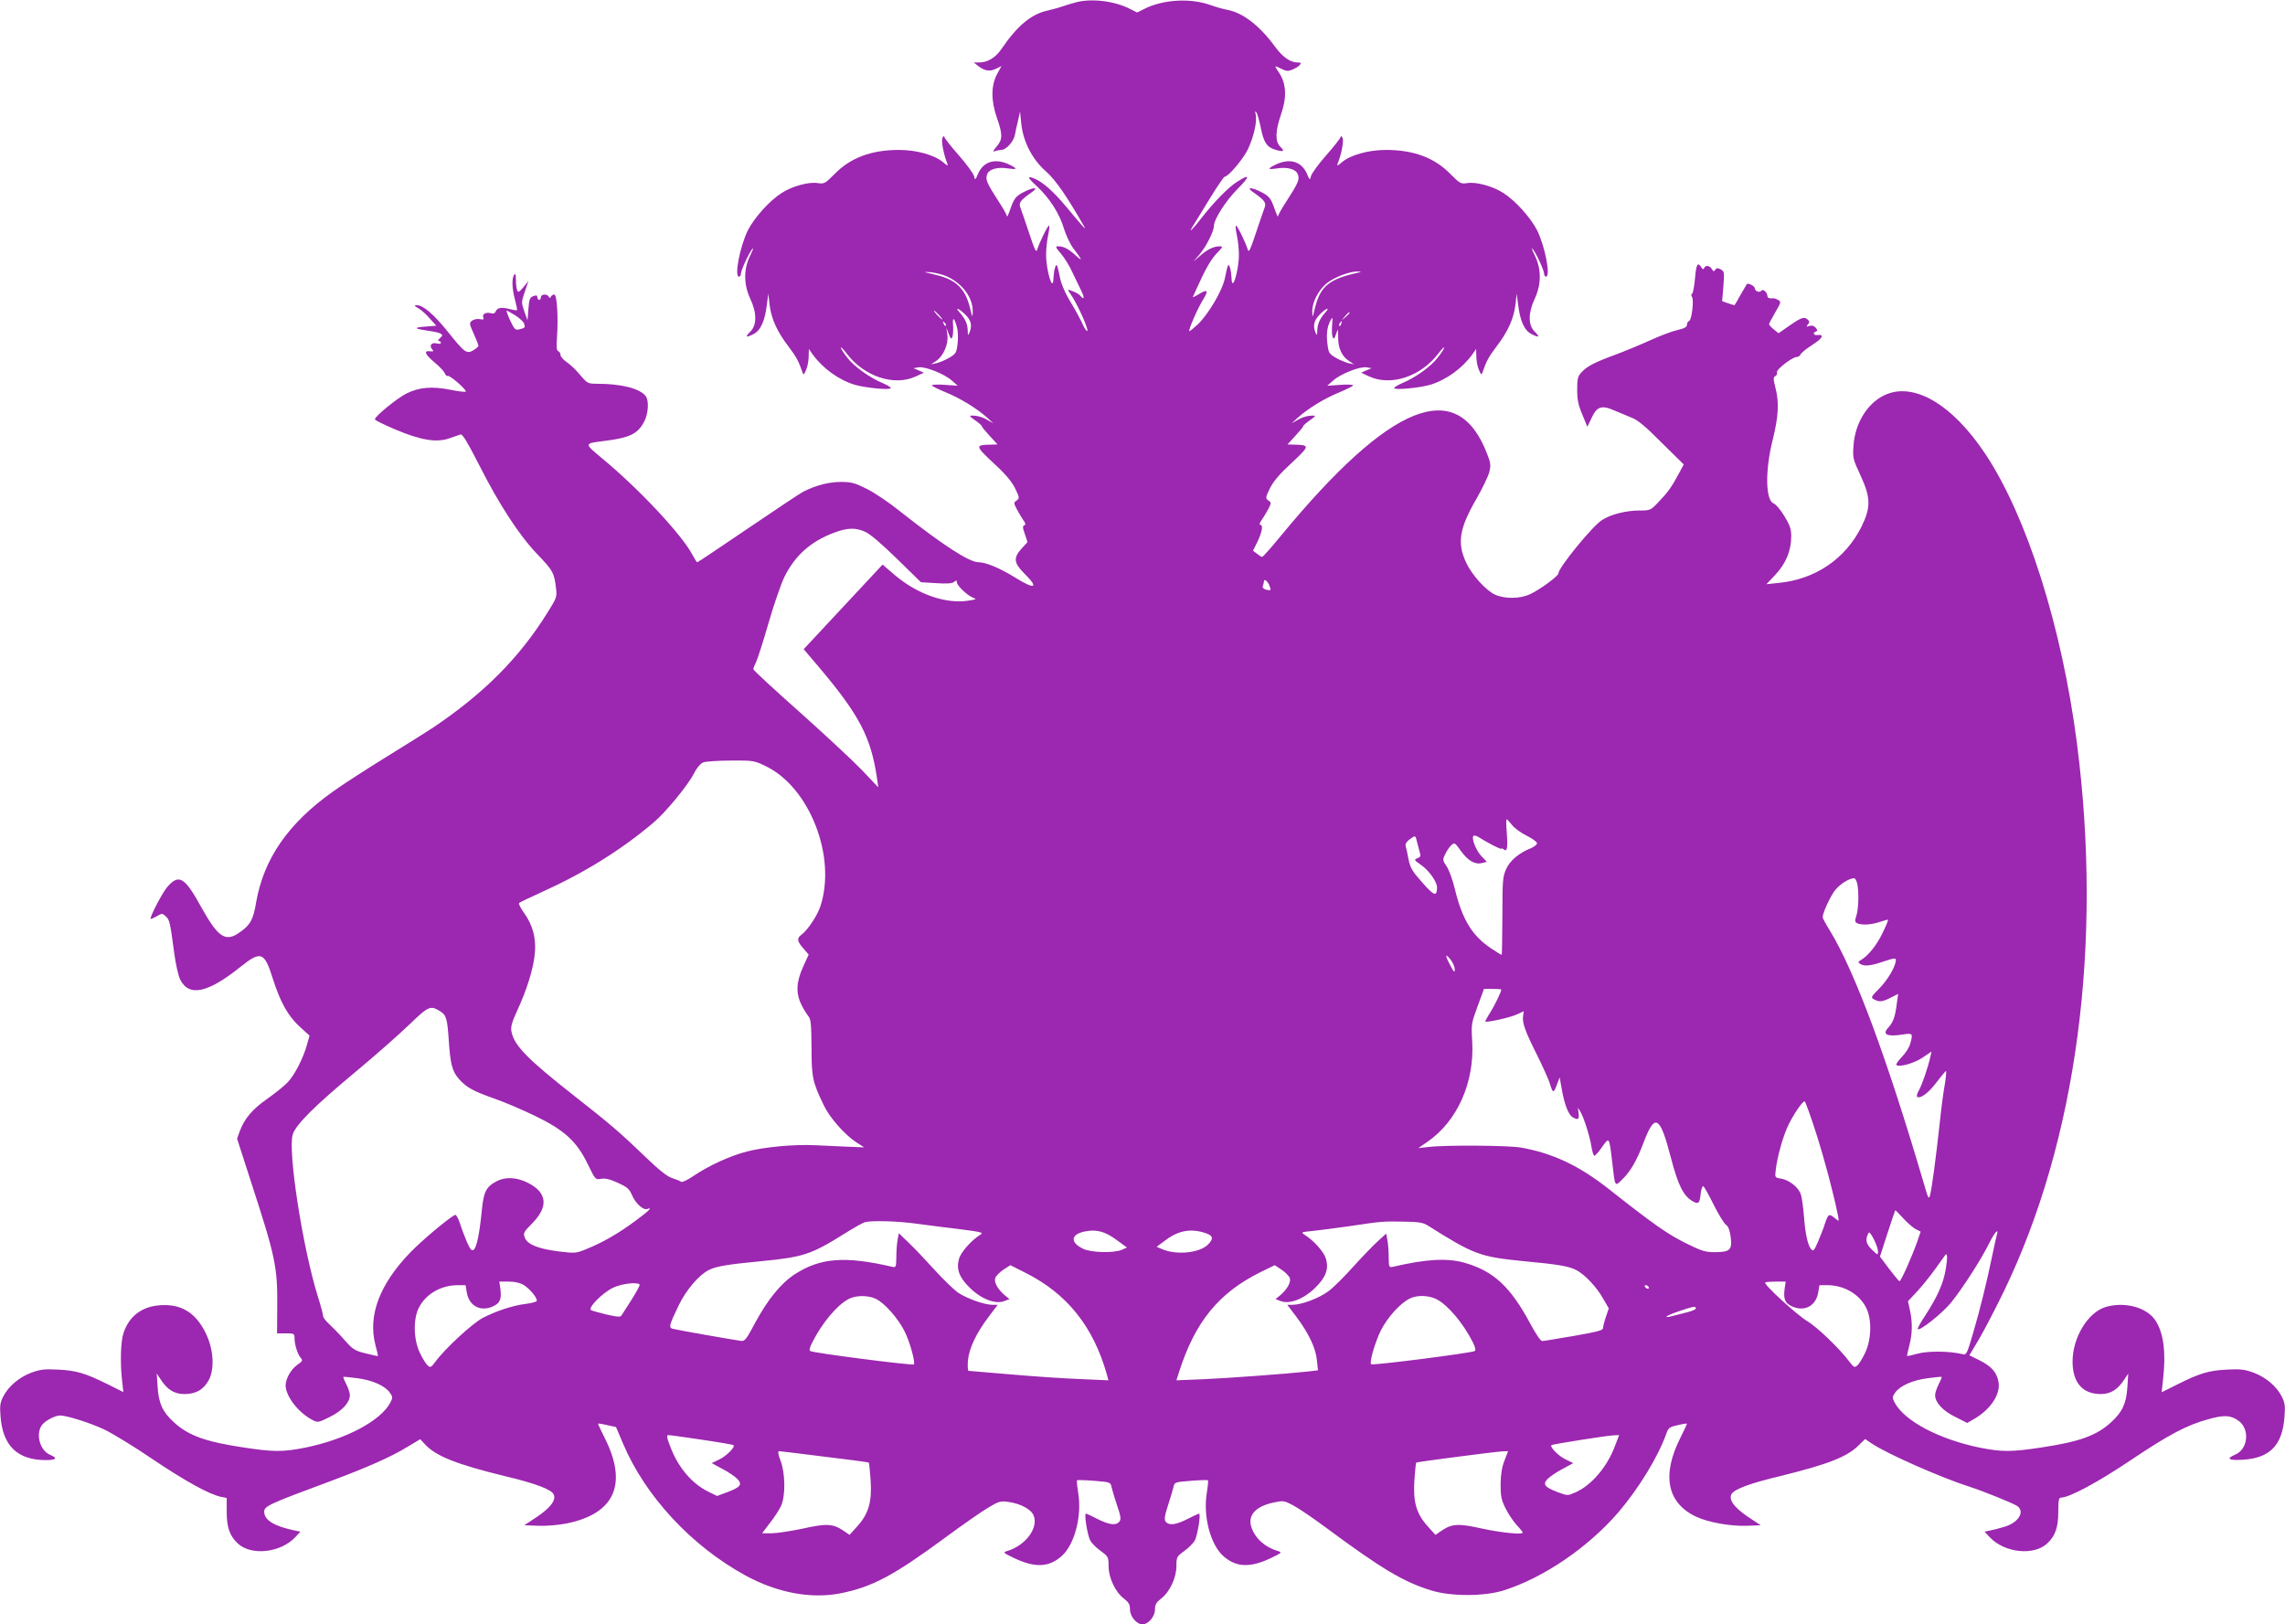 <?xml version="1.0" standalone="no"?>
<!DOCTYPE svg PUBLIC "-//W3C//DTD SVG 20010904//EN"
 "http://www.w3.org/TR/2001/REC-SVG-20010904/DTD/svg10.dtd">
<svg version="1.0" xmlns="http://www.w3.org/2000/svg"
 width="1280pt" height="910pt" viewBox="0 0 1280 910"
 preserveAspectRatio="xMidYMid meet">
<g transform="translate(0,910) scale(0.1,-0.1)"
fill="#9c27b0" stroke="none">
<path d="M6020 9085 c-25 -7 -58 -17 -75 -23 -16 -6 -52 -15 -80 -22 -89 -20
-167 -85 -254 -213 -35 -51 -78 -77 -128 -77 l-28 0 25 -20 c36 -28 66 -32
100 -15 l30 15 -25 -46 c-34 -64 -34 -149 0 -246 32 -91 32 -119 -2 -159 -21
-25 -24 -31 -10 -26 10 4 27 7 36 7 27 0 69 47 76 83 3 18 11 55 18 82 l11 50
7 -69 c11 -101 62 -200 140 -268 53 -47 116 -139 213 -308 15 -26 -14 6 -98
108 -75 90 -136 144 -185 163 -40 16 -35 3 20 -47 69 -65 125 -152 149 -235
12 -38 35 -88 53 -111 49 -64 54 -76 16 -42 -41 38 -70 54 -99 54 -20 0 -19
-3 13 -41 19 -22 48 -68 63 -102 16 -33 39 -80 50 -104 21 -42 18 -57 -5 -29
-7 8 -26 19 -43 25 -30 11 -30 11 -14 -12 41 -56 115 -224 94 -211 -6 4 -19
26 -29 50 -11 23 -39 75 -64 115 -26 43 -49 94 -56 128 -17 82 -20 90 -29 61
-5 -14 -8 -41 -9 -60 -2 -83 -41 43 -41 134 0 30 5 78 11 106 6 28 9 54 6 56
-6 6 -56 -98 -67 -135 -5 -19 -14 -1 -44 90 -21 63 -43 127 -49 143 -12 30 -3
43 64 90 37 25 15 29 -34 6 -56 -27 -65 -37 -88 -103 -10 -29 -18 -46 -18 -39
-1 8 -21 44 -46 82 -69 107 -76 125 -65 154 11 29 59 42 120 32 47 -7 51 -2
12 18 -81 42 -150 25 -182 -45 -17 -40 -18 -40 -24 -15 -4 15 -42 67 -86 117
-44 50 -80 96 -80 102 0 7 -5 5 -10 -4 -9 -15 4 -87 26 -144 7 -17 3 -16 -24
7 -48 40 -148 68 -246 68 -156 0 -273 -44 -363 -137 -51 -51 -56 -54 -91 -49
-49 9 -145 -17 -203 -55 -68 -43 -152 -137 -189 -208 -45 -91 -78 -261 -50
-261 6 0 10 7 10 15 0 20 44 115 64 140 9 11 4 -5 -11 -35 -38 -77 -38 -162 0
-244 37 -79 37 -147 1 -183 -32 -32 -27 -37 16 -15 41 20 65 74 76 167 l8 60
7 -63 c10 -78 41 -148 105 -232 45 -59 58 -84 79 -145 6 -18 8 -16 21 14 8 18
14 52 14 75 l1 41 21 -30 c56 -78 146 -143 234 -170 59 -18 204 -32 204 -19 0
5 -21 17 -46 28 -72 30 -162 94 -199 144 -19 24 -35 49 -35 55 0 5 15 -10 34
-35 98 -128 265 -183 386 -127 l45 21 -29 13 -29 12 27 5 c36 7 146 -36 188
-74 l33 -29 -72 5 c-40 3 -73 1 -73 -3 0 -4 35 -21 78 -39 81 -33 174 -90 232
-142 l35 -32 -35 20 c-31 18 -66 26 -95 23 -5 -1 7 -12 28 -26 20 -14 37 -29
37 -33 0 -4 20 -28 44 -54 l44 -48 -37 -1 c-90 -2 -89 -6 13 -102 68 -62 102
-103 122 -142 25 -52 26 -57 9 -69 -17 -12 -17 -14 0 -47 10 -19 26 -46 36
-61 14 -19 16 -27 7 -31 -10 -3 -10 -14 3 -49 l15 -45 -33 -36 c-48 -53 -44
-81 17 -142 82 -81 57 -90 -56 -19 -83 51 -161 84 -202 84 -53 0 -203 98 -441
286 -58 47 -141 103 -185 125 -68 34 -87 39 -146 39 -66 0 -141 -19 -211 -55
-19 -10 -158 -103 -310 -206 -153 -104 -280 -189 -283 -189 -3 0 -14 17 -25
38 -57 112 -299 371 -508 544 -103 86 -103 83 15 98 143 18 186 40 222 111 22
43 26 116 7 140 -33 43 -137 69 -272 69 -51 0 -55 2 -94 48 -22 27 -56 60 -76
73 -19 13 -35 31 -35 40 0 9 -6 19 -13 22 -9 3 -11 23 -7 75 8 113 0 242 -15
242 -7 0 -16 -6 -19 -12 -5 -10 -7 -10 -12 0 -8 17 -44 15 -44 -3 0 -8 -4 -15
-10 -15 -5 0 -10 7 -10 15 0 11 -6 12 -22 6 -20 -7 -24 -17 -28 -72 l-5 -64
-18 51 c-17 49 -17 52 3 110 l20 59 -28 -34 c-25 -29 -30 -31 -35 -17 -4 10
-7 36 -7 59 0 31 -3 38 -10 27 -14 -21 -12 -77 5 -140 8 -30 13 -56 11 -58 -2
-2 -22 2 -44 7 -44 12 -67 7 -76 -15 -4 -10 -13 -13 -25 -9 -27 8 -51 -4 -44
-22 5 -13 1 -15 -19 -11 -14 3 -33 -1 -43 -8 -17 -13 -17 -16 8 -72 15 -33 27
-64 27 -69 0 -5 -13 -16 -28 -25 -38 -23 -49 -14 -143 103 -77 96 -138 149
-173 149 -18 0 -17 -3 9 -18 17 -10 46 -36 64 -58 l35 -39 -65 -5 c-68 -5 -59
-12 32 -25 65 -10 79 -20 54 -39 -11 -9 -14 -16 -7 -16 6 0 12 -5 12 -10 0 -6
-10 -8 -24 -4 -28 7 -43 -11 -26 -32 11 -12 9 -14 -11 -12 -38 5 -28 -18 26
-63 28 -23 53 -50 57 -61 4 -10 12 -17 16 -14 11 6 109 -80 101 -88 -3 -3 -41
1 -84 10 -104 21 -177 15 -249 -21 -53 -27 -176 -128 -176 -144 0 -5 51 -30
112 -56 143 -61 233 -76 304 -51 27 9 56 19 64 22 11 3 38 -42 103 -169 111
-220 225 -396 327 -502 87 -91 94 -103 104 -185 7 -55 6 -57 -49 -145 -158
-253 -356 -451 -640 -642 -33 -22 -150 -95 -260 -163 -110 -68 -245 -155 -299
-194 -251 -178 -388 -376 -431 -620 -16 -97 -32 -127 -89 -167 -81 -60 -123
-33 -217 136 -94 171 -126 191 -191 117 -28 -32 -101 -172 -94 -180 2 -1 17 5
34 15 29 17 31 17 50 0 22 -20 25 -33 47 -200 9 -69 24 -135 35 -156 49 -97
155 -74 338 73 114 91 133 84 181 -69 42 -131 84 -206 149 -266 l56 -51 -13
-46 c-20 -76 -70 -174 -109 -215 -20 -21 -72 -63 -115 -93 -83 -58 -126 -109
-153 -179 l-16 -44 80 -248 c134 -411 147 -472 145 -690 l-1 -153 49 0 c47 0
49 -1 49 -29 0 -35 18 -91 36 -110 11 -12 8 -18 -20 -37 -36 -25 -66 -78 -66
-116 1 -61 72 -153 150 -193 30 -16 33 -15 98 17 69 34 112 81 112 122 0 12
-9 39 -20 61 -11 21 -18 40 -17 41 1 2 36 -2 77 -7 86 -11 155 -42 183 -80 17
-24 18 -29 4 -56 -54 -103 -248 -206 -476 -253 -125 -25 -179 -25 -348 1 -213
32 -309 67 -390 142 -62 57 -84 104 -90 196 l-5 76 20 -30 c38 -60 78 -85 135
-85 66 0 109 26 138 81 32 65 25 172 -19 261 -57 117 -141 166 -262 155 -100
-9 -169 -64 -199 -158 -15 -46 -18 -163 -8 -256 l8 -72 -88 44 c-127 63 -177
77 -278 82 -76 4 -99 1 -149 -17 -69 -26 -129 -77 -158 -134 -17 -33 -20 -52
-15 -111 12 -165 95 -245 254 -245 59 0 68 11 23 30 -55 23 -81 112 -47 164
17 25 74 56 104 56 37 0 170 -42 248 -79 44 -21 166 -95 270 -166 183 -123
319 -198 384 -211 l31 -6 0 -80 c0 -85 17 -133 62 -175 75 -70 239 -53 322 35
l29 31 -29 6 c-117 24 -174 58 -174 106 0 31 26 43 379 174 198 74 334 134
423 189 l72 43 30 -32 c60 -63 175 -109 441 -174 176 -42 260 -74 276 -102 16
-32 -16 -75 -93 -127 l-71 -47 79 -3 c45 -2 112 4 158 13 271 55 344 222 212
482 -20 40 -36 74 -36 77 0 2 23 -1 51 -8 l50 -11 38 -90 c125 -297 384 -576
688 -742 179 -97 367 -132 533 -99 178 36 296 99 588 314 92 68 198 142 235
164 61 37 72 40 114 34 68 -9 129 -41 143 -76 29 -70 -46 -170 -150 -200 -23
-7 -19 -10 41 -39 118 -56 196 -52 268 13 71 65 112 222 91 351 -6 37 -9 69
-7 72 3 2 46 1 96 -3 88 -7 92 -8 97 -33 3 -14 17 -61 31 -103 22 -64 24 -80
13 -93 -19 -23 -56 -18 -122 15 -32 17 -61 30 -65 30 -11 0 9 -125 25 -152 9
-15 35 -41 59 -58 41 -30 43 -33 43 -84 0 -65 38 -146 86 -182 27 -21 34 -33
34 -61 0 -39 37 -83 70 -83 33 0 70 44 70 83 0 28 7 40 34 61 48 36 86 117 86
182 0 51 2 54 43 84 24 17 50 43 59 58 16 27 36 152 25 152 -4 0 -33 -14 -65
-30 -65 -33 -103 -38 -122 -15 -9 11 -7 30 13 92 14 43 28 90 31 104 5 25 9
26 97 33 50 4 93 5 96 3 2 -3 -1 -35 -7 -72 -21 -129 20 -286 91 -351 72 -65
150 -69 268 -13 60 29 64 32 41 39 -73 21 -129 71 -150 134 -22 67 24 117 123
138 56 12 61 11 110 -15 29 -15 113 -72 187 -127 312 -231 433 -303 590 -351
108 -33 293 -33 400 0 225 70 477 242 647 440 115 135 223 313 268 441 11 31
18 36 64 46 28 7 51 10 51 8 0 -3 -16 -37 -36 -77 -107 -211 -76 -367 87 -444
68 -32 193 -54 283 -51 l79 3 -71 47 c-77 52 -109 95 -93 127 16 28 100 60
276 102 266 66 373 107 438 173 l35 34 37 -25 c84 -57 392 -193 550 -243 67
-21 238 -90 263 -106 48 -31 10 -95 -71 -118 -29 -9 -65 -18 -81 -21 l-29 -6
29 -31 c83 -88 247 -105 322 -35 45 42 62 90 62 177 0 66 3 80 16 80 46 0 206
86 389 209 216 145 316 198 439 231 83 23 119 22 162 -7 69 -45 59 -162 -16
-193 -53 -22 -35 -33 45 -28 151 10 220 81 232 239 5 63 2 81 -15 115 -29 57
-89 108 -158 134 -50 18 -73 21 -149 17 -102 -5 -152 -20 -278 -83 l-88 -44 8
73 c17 150 3 259 -42 328 -48 75 -172 108 -279 77 -100 -30 -186 -171 -186
-306 0 -117 56 -182 157 -182 57 0 97 25 135 85 l20 30 -5 -76 c-6 -92 -28
-139 -90 -196 -81 -75 -177 -110 -390 -142 -169 -26 -223 -26 -348 -1 -228 47
-422 150 -476 253 -14 27 -13 32 4 56 28 38 97 69 183 80 41 5 76 9 77 7 1 -1
-6 -20 -17 -41 -11 -22 -20 -49 -20 -61 0 -41 43 -88 113 -122 l67 -34 43 25
c90 54 145 138 132 206 -10 53 -39 86 -104 119 l-59 29 56 94 c30 52 92 171
137 264 409 845 555 1947 409 3075 -85 651 -279 1264 -512 1616 -188 283 -407
409 -570 328 -94 -47 -160 -156 -169 -279 -5 -70 -4 -76 38 -166 59 -127 60
-181 6 -291 -90 -179 -258 -294 -465 -314 l-67 -7 51 54 c58 62 88 134 88 214
0 41 -7 62 -38 113 -21 35 -48 67 -61 72 -45 17 -48 184 -5 355 33 133 37 212
15 295 -12 47 -12 56 0 63 8 4 12 14 9 21 -6 15 86 86 111 86 9 0 18 7 21 14
3 8 32 32 65 53 59 38 71 60 30 56 -22 -3 -29 13 -8 20 9 3 9 8 -2 21 -9 11
-21 14 -35 10 -17 -6 -19 -5 -9 8 10 11 10 17 1 26 -20 20 -37 14 -102 -31
l-63 -44 -26 21 c-15 12 -27 25 -27 30 0 4 16 34 35 67 33 56 33 59 15 69 -11
6 -23 10 -27 9 -20 -3 -33 2 -33 15 0 19 -26 40 -34 27 -9 -13 -36 -2 -36 14
0 12 -37 32 -45 23 -1 -1 -17 -29 -35 -60 -17 -32 -33 -58 -34 -58 -2 0 -18 5
-36 11 l-33 12 7 83 c6 78 5 84 -15 95 -17 9 -24 8 -30 -2 -8 -11 -11 -11 -20
4 -12 20 -35 23 -43 5 -3 -9 -8 -8 -16 5 -20 31 -28 18 -35 -63 -4 -44 -11
-83 -17 -86 -5 -3 -5 -10 0 -17 12 -16 -1 -130 -16 -135 -7 -2 -12 -12 -12
-21 0 -13 -14 -21 -53 -30 -29 -6 -97 -32 -152 -57 -55 -25 -142 -61 -193 -80
-117 -43 -161 -65 -192 -99 -22 -23 -25 -36 -25 -98 0 -57 6 -86 29 -140 l28
-68 24 50 c29 64 56 73 128 41 28 -12 71 -30 96 -40 33 -12 78 -49 168 -140
l124 -122 -28 -52 c-40 -75 -62 -105 -113 -158 -44 -47 -47 -48 -106 -48 -77
0 -164 -22 -213 -55 -54 -35 -242 -266 -242 -297 -1 -16 -103 -91 -161 -118
-56 -25 -140 -26 -195 -1 -50 23 -128 109 -160 177 -53 112 -40 192 57 360 32
56 64 122 71 147 10 40 9 51 -11 103 -167 438 -540 289 -1156 -458 -53 -65
-100 -118 -105 -118 -4 0 -17 8 -29 18 l-22 17 26 52 c26 56 32 93 14 93 -6 0
-2 12 9 28 11 15 27 42 37 61 17 33 17 35 0 47 -17 12 -16 17 9 69 20 39 54
80 122 142 102 96 103 100 13 102 l-37 1 44 48 c24 26 44 50 44 54 0 4 17 19
37 33 21 14 33 25 28 26 -29 3 -64 -5 -95 -23 l-35 -20 35 32 c58 52 151 109
233 142 42 18 77 35 77 39 0 4 -33 6 -72 3 l-73 -5 33 29 c42 38 152 81 188
74 l27 -5 -29 -12 -29 -13 45 -21 c121 -56 288 -1 386 127 19 25 34 40 34 35
0 -6 -16 -31 -35 -55 -37 -50 -127 -114 -199 -144 -25 -11 -46 -23 -46 -28 0
-13 145 1 204 19 88 27 178 92 234 170 l21 30 1 -41 c0 -23 6 -57 14 -75 13
-30 15 -32 21 -14 21 61 34 86 79 145 64 84 95 154 105 232 l7 63 8 -60 c11
-93 35 -147 76 -167 43 -22 48 -17 16 15 -36 36 -36 104 1 183 38 82 38 167 0
244 -15 30 -20 46 -11 35 20 -25 64 -120 64 -140 0 -8 5 -15 10 -15 28 0 -5
170 -50 261 -37 71 -121 165 -189 208 -58 38 -154 64 -203 55 -35 -5 -40 -2
-91 49 -90 93 -207 137 -363 137 -98 0 -198 -28 -246 -68 -27 -23 -31 -24 -24
-7 22 57 35 129 26 144 -5 9 -10 11 -10 4 0 -6 -36 -52 -80 -102 -44 -50 -82
-102 -86 -117 -6 -25 -7 -25 -24 15 -32 70 -101 87 -182 45 -39 -20 -35 -25
12 -18 61 10 109 -3 120 -32 11 -29 4 -47 -65 -154 -25 -38 -45 -74 -46 -82 0
-7 -8 10 -18 39 -23 66 -32 76 -88 103 -49 23 -71 19 -34 -6 67 -47 76 -60 64
-90 -6 -16 -28 -80 -49 -143 -30 -91 -39 -109 -44 -90 -11 37 -61 141 -67 135
-3 -2 0 -28 6 -56 6 -28 11 -76 11 -106 0 -91 -39 -217 -41 -133 -1 18 -4 45
-9 59 -9 29 -12 21 -29 -61 -14 -68 -94 -203 -154 -259 -23 -21 -43 -37 -45
-35 -6 6 50 135 79 179 31 51 23 58 -29 26 -19 -12 -32 -17 -30 -13 2 4 12 26
22 48 49 109 80 163 114 198 32 33 34 37 15 37 -34 0 -68 -16 -109 -52 l-39
-33 34 39 c37 43 81 130 81 160 0 37 67 142 133 208 72 72 70 87 -4 39 -49
-31 -130 -114 -203 -208 -49 -63 -71 -83 -44 -40 8 12 49 79 92 150 43 70 82
127 86 127 21 0 106 101 131 155 32 68 52 154 43 194 -4 19 -3 22 4 11 6 -8
17 -48 25 -88 17 -83 35 -108 85 -122 44 -12 50 -8 23 19 -29 29 -27 87 5 180
33 95 30 171 -10 232 -30 45 -30 44 13 23 26 -13 37 -14 61 -4 16 7 35 18 41
26 9 11 7 14 -11 14 -42 0 -85 30 -128 89 -85 117 -182 191 -267 206 -22 4
-65 16 -95 27 -112 40 -266 31 -370 -22 l-40 -20 -40 20 c-89 46 -223 61 -310
35z m-717 -1533 c89 -40 148 -121 146 -199 -1 -35 -2 -33 -15 21 -26 107 -77
158 -184 184 -25 6 -54 14 -65 16 -11 3 2 3 28 1 27 -3 68 -13 90 -23z m2312
22 c-168 -36 -219 -76 -249 -200 -14 -57 -14 -57 -15 -19 -1 52 35 120 81 158
42 34 129 67 173 66 19 -1 23 -3 10 -5z m-2208 -236 c34 -33 40 -63 23 -103
-7 -17 -9 -14 -9 13 -1 37 -14 66 -44 100 -31 34 -7 26 30 -10z m2016 10 c-30
-34 -43 -63 -44 -100 0 -27 -2 -30 -9 -13 -17 39 -10 69 22 102 35 37 63 46
31 11z m-4536 -15 c24 -16 46 -36 49 -46 7 -22 6 -24 -26 -32 -23 -6 -28 -1
-52 49 -14 31 -23 56 -20 56 3 0 25 -12 49 -27z m2373 2 c13 -14 21 -25 18
-25 -2 0 -15 11 -28 25 -13 14 -21 25 -18 25 2 0 15 -11 28 -25z m2300 12 c0
-2 -10 -12 -22 -23 l-23 -19 19 23 c18 21 26 27 26 19z m-2200 -78 c7 -23 8
-64 4 -95 -6 -51 -9 -56 -48 -79 -22 -13 -54 -26 -71 -30 l-30 -6 28 18 c41
27 71 95 64 146 l-6 42 13 -35 c11 -28 15 -32 21 -18 4 10 5 38 4 62 -5 53 6
50 21 -5z m2102 6 c-2 -25 -1 -53 3 -63 6 -14 10 -11 19 16 12 34 12 34 12
-20 0 -60 21 -105 63 -132 l26 -17 -30 6 c-16 4 -49 17 -71 30 -39 23 -42 28
-48 78 -7 53 -2 95 16 130 13 25 14 22 10 -28z m-2164 0 c-3 -3 -9 2 -12 12
-6 14 -5 15 5 6 7 -7 10 -15 7 -18z m2215 10 c-3 -9 -8 -14 -10 -11 -3 3 -2 9
2 15 9 16 15 13 8 -4z m-2665 -1165 c27 -12 94 -70 177 -151 l134 -131 85 -5
c61 -4 90 -2 101 7 12 10 15 10 15 -2 0 -18 58 -74 90 -86 23 -9 20 -10 -25
-17 -126 -20 -284 35 -411 142 l-70 60 -221 -237 -221 -237 80 -94 c233 -275
298 -399 332 -637 l6 -43 -92 97 c-51 53 -209 200 -350 326 -142 126 -258 233
-258 239 0 5 7 23 15 39 8 16 40 115 70 219 30 105 71 222 90 261 61 121 148
197 278 246 77 28 119 29 175 4z m2261 -296 c14 -32 12 -35 -18 -27 -14 4 -20
11 -17 20 3 8 6 19 6 24 0 18 17 8 29 -17z m-2822 -1015 c248 -118 401 -509
308 -788 -17 -52 -73 -135 -107 -159 -25 -18 -23 -36 12 -75 l30 -35 -31 -68
c-39 -86 -42 -149 -9 -214 12 -25 30 -53 39 -64 13 -15 16 -45 17 -175 0 -168
6 -194 70 -326 33 -68 115 -161 180 -204 l45 -29 -98 4 c-54 2 -134 6 -178 8
-112 6 -286 -10 -380 -35 -95 -24 -216 -80 -300 -137 -34 -23 -64 -37 -70 -33
-5 5 -28 14 -50 21 -28 9 -73 45 -150 119 -137 132 -198 185 -400 343 -262
206 -335 281 -350 359 -5 27 2 51 33 119 53 114 91 236 98 319 8 84 -11 157
-60 226 -20 27 -32 52 -28 56 4 4 58 30 120 58 242 109 449 237 631 391 69 58
192 207 228 276 17 34 38 57 53 63 14 5 83 10 154 10 123 1 131 0 193 -30z
m4184 -332 c14 -18 52 -45 83 -60 31 -15 56 -34 56 -41 0 -8 -15 -19 -32 -27
-67 -26 -120 -70 -141 -118 -19 -42 -21 -65 -21 -263 -1 -120 -2 -218 -4 -218
-2 0 -28 16 -58 36 -107 71 -162 161 -204 332 -12 51 -33 109 -46 128 -23 34
-24 37 -8 69 8 18 24 41 34 50 18 16 20 15 54 -33 40 -55 79 -77 119 -67 l26
7 -29 30 c-30 30 -59 102 -46 115 4 4 17 1 29 -7 50 -32 127 -71 127 -65 0 4
6 2 14 -4 19 -16 23 10 16 102 -3 37 -3 67 0 67 3 0 17 -15 31 -33z m-532 -99
c5 -18 11 -43 15 -56 6 -17 3 -24 -14 -30 -20 -8 -19 -10 18 -36 47 -32 92
-96 92 -128 -1 -53 -16 -48 -82 27 -57 64 -68 82 -78 132 -6 32 -13 65 -16 74
-3 10 6 25 23 37 33 24 32 24 42 -20z m2465 -229 c10 -50 7 -143 -5 -179 -9
-26 -9 -34 2 -41 21 -13 82 -11 129 6 24 8 45 14 46 12 2 -2 -11 -35 -30 -73
-32 -68 -81 -129 -121 -152 -17 -10 -18 -13 -5 -22 23 -15 59 -12 133 14 58
19 67 20 67 7 -1 -35 -44 -109 -92 -158 -48 -48 -49 -52 -30 -62 29 -16 47
-14 94 10 l41 21 -8 -58 c-9 -71 -20 -102 -48 -132 -36 -38 -5 -52 86 -37 52
8 54 5 37 -54 -5 -19 -26 -52 -47 -73 -20 -21 -34 -41 -30 -44 14 -15 100 9
147 41 l50 34 -6 -27 c-13 -60 -47 -159 -64 -189 -11 -18 -15 -35 -10 -38 19
-12 66 25 110 84 25 33 48 60 51 61 3 0 0 -35 -7 -77 -8 -43 -21 -143 -29
-223 -20 -183 -43 -357 -53 -394 -7 -27 -10 -23 -31 50 -210 714 -388 1196
-529 1428 -23 37 -42 72 -42 77 0 26 47 126 73 156 29 33 76 62 103 63 6 0 14
-14 18 -31z m-2255 -479 c0 -21 -4 -18 -24 20 -31 58 -31 73 0 35 13 -16 24
-41 24 -55z m261 -114 c0 -11 -34 -83 -60 -125 -17 -26 -30 -51 -30 -53 0 -10
144 22 180 40 l36 17 -4 -27 c-6 -38 12 -87 78 -218 31 -63 63 -133 70 -155
19 -61 22 -62 40 -15 l17 44 12 -68 c15 -85 38 -144 62 -156 29 -16 36 -12 32
23 l-4 32 15 -25 c20 -35 53 -141 61 -195 4 -25 11 -47 15 -50 4 -2 24 19 43
47 42 59 41 60 57 -72 18 -156 14 -150 60 -105 44 43 79 104 115 199 65 173
93 159 155 -80 40 -154 70 -214 122 -244 33 -18 39 -13 45 44 3 25 10 43 15
40 5 -3 31 -50 58 -104 27 -54 58 -105 69 -112 13 -9 21 -31 26 -69 9 -71 -4
-84 -89 -84 -54 0 -74 6 -166 52 -100 50 -179 105 -427 301 -168 132 -314 201
-493 233 -68 12 -423 15 -520 3 l-55 -6 51 35 c168 116 264 333 251 562 -6 97
-5 102 30 197 l36 98 49 0 c26 0 48 -2 48 -4z m-5942 -123 c32 -20 38 -42 46
-163 9 -132 19 -172 57 -215 42 -47 77 -67 199 -110 58 -20 160 -64 228 -97
165 -80 233 -143 294 -269 43 -88 43 -89 75 -83 22 4 49 -2 93 -22 53 -24 65
-34 80 -69 20 -47 64 -87 86 -78 32 12 10 -10 -67 -67 -93 -69 -181 -120 -270
-156 -62 -26 -67 -26 -158 -15 -114 14 -177 39 -191 77 -10 25 -7 32 40 79 93
94 86 172 -20 227 -63 33 -129 37 -180 9 -57 -30 -71 -59 -81 -162 -12 -124
-28 -206 -45 -220 -11 -9 -19 -1 -38 42 -13 30 -31 78 -40 107 -12 34 -22 50
-29 45 -44 -25 -185 -144 -248 -209 -173 -179 -239 -354 -196 -519 9 -32 15
-60 14 -62 -2 -1 -33 6 -69 15 -61 15 -72 22 -120 77 -29 33 -68 72 -85 88
-18 16 -33 36 -33 44 0 8 -13 58 -30 111 -86 278 -169 819 -140 907 18 55 122
159 348 347 112 93 249 214 305 268 109 105 118 109 175 73z m7705 -680 c49
-153 98 -339 123 -463 6 -33 6 -34 -12 -19 -38 32 -42 30 -60 -23 -9 -29 -28
-77 -41 -107 -20 -47 -26 -53 -37 -40 -19 20 -34 90 -41 189 -4 47 -11 100
-17 118 -12 39 -64 81 -111 89 -34 5 -35 6 -30 47 9 78 42 194 72 255 31 63
78 131 90 131 4 0 33 -80 64 -177z m489 -479 c23 -25 54 -52 69 -60 l28 -14
-18 -53 c-31 -88 -93 -228 -101 -225 -4 2 -30 33 -58 70 l-51 68 42 130 c23
71 43 130 44 130 2 0 22 -21 45 -46z m-5532 -29 c58 -8 168 -22 244 -31 131
-17 138 -19 115 -33 -50 -32 -107 -97 -117 -134 -16 -58 1 -104 63 -164 64
-62 142 -91 191 -72 l29 11 -26 21 c-39 33 -62 73 -54 97 4 11 24 32 46 47
l39 25 83 -42 c234 -117 381 -301 457 -569 l9 -34 -158 7 c-88 3 -262 15 -388
26 -125 11 -232 20 -237 20 -5 0 -6 26 -4 58 7 69 46 152 117 246 l50 66 -29
0 c-46 0 -143 35 -193 68 -25 18 -85 76 -133 129 -49 54 -113 122 -144 151
l-55 53 -7 -38 c-4 -21 -7 -64 -7 -97 -1 -55 -2 -58 -23 -53 -265 61 -402 51
-546 -42 -78 -51 -151 -141 -222 -272 -49 -93 -58 -104 -80 -101 -39 5 -363
62 -383 68 -22 7 -18 21 35 131 41 85 112 169 167 197 42 22 103 32 301 51
227 22 274 37 455 150 55 35 109 65 120 68 41 10 183 6 285 -8z m2867 -10
c258 -163 293 -176 533 -200 205 -19 259 -29 301 -51 46 -24 111 -92 148 -157
l33 -57 -16 -47 c-9 -26 -16 -54 -16 -63 0 -13 -31 -21 -162 -44 -90 -15 -170
-29 -178 -29 -9 -1 -35 36 -68 98 -111 206 -204 293 -366 340 -97 28 -214 22
-403 -22 -22 -5 -23 -2 -24 53 0 33 -3 76 -7 96 l-7 37 -46 -42 c-26 -23 -88
-88 -138 -143 -50 -56 -113 -119 -141 -139 -53 -39 -150 -75 -200 -75 l-29 0
50 -66 c70 -93 110 -177 116 -245 l6 -56 -59 -7 c-122 -13 -444 -37 -586 -43
l-148 -6 14 44 c90 283 222 446 459 563 l78 38 39 -26 c21 -14 41 -35 45 -46
8 -24 -15 -64 -54 -97 l-26 -21 29 -11 c49 -19 127 10 191 72 62 60 79 106 63
164 -10 37 -67 102 -118 134 -24 16 -23 16 45 23 39 4 129 16 200 26 189 28
190 28 305 26 86 -1 111 -5 137 -21z m-1743 -81 l59 -43 -29 -13 c-45 -19
-172 -16 -217 6 -74 36 -69 81 10 97 66 13 113 0 177 -47z m509 34 c34 -13 34
-32 1 -63 -49 -45 -173 -57 -252 -24 l-33 14 53 39 c73 55 148 66 231 34z
m3757 -97 c0 -25 0 -24 -35 9 -33 32 -38 57 -17 94 7 13 51 -74 52 -103z m666
92 c-3 -10 -14 -61 -25 -113 -32 -156 -70 -308 -108 -438 -36 -122 -37 -124
-62 -118 -70 17 -188 18 -246 3 -32 -9 -60 -15 -62 -14 -1 2 4 27 12 57 18 66
19 131 4 200 l-11 50 56 60 c30 33 76 91 102 128 26 37 49 69 51 71 12 16 13
-18 3 -77 -13 -80 -46 -155 -114 -260 -27 -40 -46 -75 -43 -78 11 -12 136 87
186 148 63 77 171 245 216 337 28 56 53 84 41 44z m-8252 -282 c36 -23 80 -77
72 -90 -3 -5 -31 -12 -62 -16 -72 -9 -163 -39 -239 -78 -59 -31 -212 -172
-267 -247 -22 -30 -27 -33 -41 -21 -9 7 -29 38 -44 70 -37 75 -40 193 -5 258
39 74 122 122 214 123 l46 0 7 -42 c14 -78 82 -111 154 -73 33 17 41 40 34 95
l-6 40 53 0 c35 0 63 -7 84 -19z m7063 -21 c-7 -55 1 -78 34 -95 72 -38 140
-5 154 73 l7 42 46 0 c92 -1 175 -49 214 -123 35 -65 32 -183 -5 -258 -15 -32
-35 -63 -44 -70 -14 -12 -19 -9 -42 21 -54 73 -182 196 -238 229 -58 35 -245
206 -235 216 3 3 30 5 60 5 l55 0 -6 -40z m-6414 24 c3 -3 -16 -39 -41 -79
-26 -40 -51 -80 -57 -89 -9 -16 -14 -16 -85 -1 -41 10 -81 21 -89 25 -21 11
64 98 124 126 46 22 133 33 148 18z m5652 -14 c3 -5 2 -10 -4 -10 -5 0 -13 5
-16 10 -3 6 -2 10 4 10 5 0 13 -4 16 -10z m-4330 -66 c50 -23 127 -111 163
-184 29 -58 61 -175 51 -184 -8 -7 -563 64 -580 75 -7 4 -4 20 12 50 54 107
139 209 204 242 39 21 108 21 150 1z m3143 -3 c63 -33 147 -132 202 -240 15
-30 18 -46 11 -50 -18 -11 -572 -82 -580 -74 -12 9 22 124 54 189 37 73 107
151 160 178 41 22 108 20 153 -3z m1452 -51 c0 -5 -19 -14 -42 -20 -24 -6 -60
-16 -82 -21 -66 -18 -50 -2 26 24 82 28 98 31 98 17z m-5567 -736 c95 -14 174
-28 176 -30 11 -10 -39 -61 -79 -80 l-43 -21 61 -33 c33 -17 70 -43 83 -56 29
-31 17 -46 -58 -74 l-56 -21 -51 25 c-91 45 -168 136 -211 251 -21 54 -22 65
-10 65 9 0 93 -12 188 -26z m5112 -39 c-43 -114 -131 -217 -220 -256 -43 -19
-44 -19 -98 1 -74 28 -87 44 -58 74 13 13 50 39 83 56 l61 33 -43 21 c-40 19
-90 70 -79 80 5 5 314 54 351 55 l28 1 -25 -65z m-4425 -56 c134 -16 246 -31
247 -33 2 -2 6 -46 10 -98 8 -122 -11 -188 -74 -258 l-44 -49 -35 24 c-58 39
-95 41 -228 11 -67 -14 -145 -26 -174 -26 l-53 0 44 58 c25 31 53 75 63 97 25
57 23 183 -4 253 -13 34 -16 52 -8 52 6 0 121 -14 256 -31z m3808 -21 c-15
-37 -21 -77 -22 -133 0 -68 4 -88 28 -136 15 -30 43 -72 62 -93 19 -20 34 -39
34 -42 0 -13 -120 -1 -226 22 -133 30 -170 28 -228 -11 l-35 -24 -44 49 c-63
70 -82 136 -74 258 4 52 8 96 10 98 4 4 442 61 484 63 l31 1 -20 -52z"/>
</g>
</svg>
